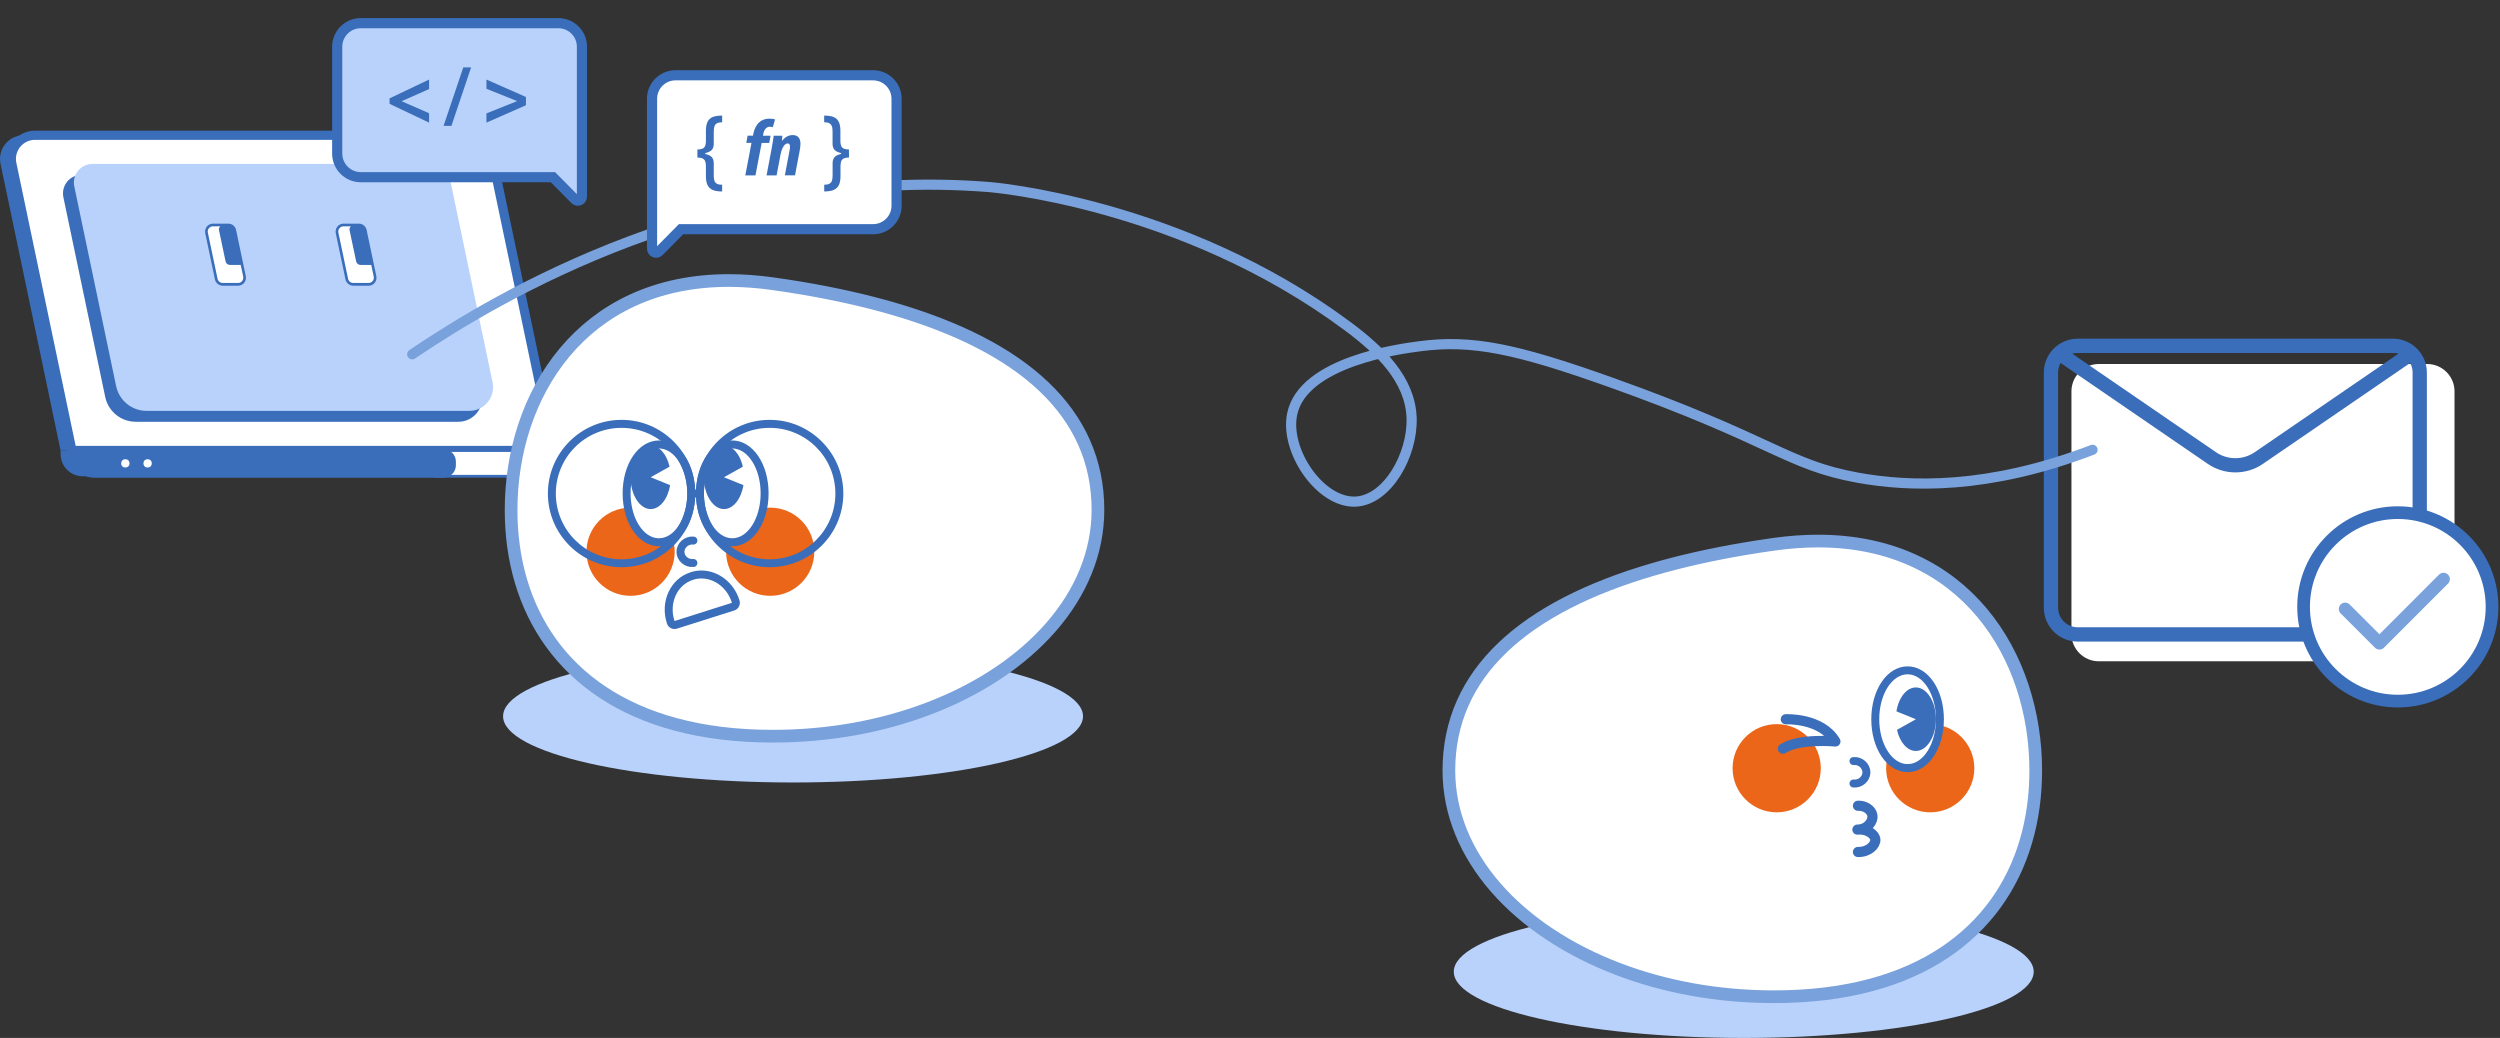 <?xml version="1.0" encoding="utf-8"?>
<!-- Generator: Adobe Illustrator 27.3.1, SVG Export Plug-In . SVG Version: 6.00 Build 0)  -->
<svg version="1.1" id="레이어_1" xmlns="http://www.w3.org/2000/svg" xmlns:xlink="http://www.w3.org/1999/xlink" x="0px"
	 y="0px" viewBox="0 0 468.26 194.41" style="enable-background:new 0 0 468.26 194.41;" xml:space="preserve">
<rect x="0" y="0" width="468.26" height="194.41" fill="#333333" stroke="none"/>
<style type="text/css">
	.st0{fill:#FFFFFF;}
	.st1{fill:#3A6EBA;}
	.st2{fill:#B9D2FB;}
	.st3{fill:#3A6EBA;stroke:#3A6EBA;stroke-width:1.189;stroke-miterlimit:10;}
	.st4{fill:#B9D2FB;stroke:#3A6EBA;stroke-width:1.903;stroke-miterlimit:10;}
	.st5{fill:#3A6EBA;stroke:#3A6EBA;stroke-width:1.665;stroke-miterlimit:10;}
	.st6{fill:#FFFFFF;stroke:#3A6EBA;stroke-width:2.378;stroke-linecap:round;stroke-linejoin:round;stroke-miterlimit:10;}
	.st7{fill:#FFFFFF;stroke:#79A1DB;stroke-width:2.378;stroke-linecap:round;stroke-linejoin:round;stroke-miterlimit:10;}
	.st8{fill:none;stroke:#79A1DB;stroke-width:1.903;stroke-linecap:round;stroke-linejoin:round;stroke-miterlimit:10;}
	.st9{fill:#FFFFFF;stroke:#3A6EBA;stroke-width:1.903;stroke-miterlimit:10;}
	.st10{fill:#FFFFFF;stroke:#79A1DB;stroke-width:2.378;stroke-miterlimit:10;}
	.st11{fill:#EB6619;}
	.st12{fill:#FFFFFF;stroke:#3A6EBA;stroke-width:1.493;stroke-linecap:round;stroke-linejoin:round;stroke-miterlimit:10;}
	.st13{fill:none;stroke:#3A6EBA;stroke-width:1.903;stroke-linecap:round;stroke-linejoin:round;stroke-miterlimit:10;}
	.st14{fill:#FFFFFF;stroke:#3A6EBA;stroke-width:1.903;stroke-linecap:round;stroke-linejoin:round;stroke-miterlimit:10;}
	.st15{fill:none;stroke:#3A6EBA;stroke-width:1.493;stroke-miterlimit:10;}
</style>
<path class="st0" d="M454.63,123.86h-61.53c-2.81,0-5.11-2.3-5.11-5.11V73.29c0-2.81,2.3-5.11,5.11-5.11h61.53
	c2.81,0,5.11,2.3,5.11,5.11v45.46C459.75,121.56,457.45,123.86,454.63,123.86z"/>
<g>
	<g>
		<path class="st1" d="M85.6,25.33H4.44c-2.82,0-4.92,2.59-4.34,5.34l11.25,53.71h90.23L89.94,28.85
			C89.51,26.8,87.7,25.33,85.6,25.33z"/>
	</g>
	<g>
		<path class="st1" d="M80.93,89.21H15.5c-2.29,0-4.15-1.86-4.15-4.15v-0.68h69.58c1.15,0,2.08,0.93,2.08,2.08v0.68
			C83,88.28,82.07,89.21,80.93,89.21z"/>
	</g>
	<g>
		<path class="st0" d="M87.73,25.33H6.56c-2.82,0-4.92,2.59-4.34,5.34l11.25,53.71h90.23L92.07,28.85
			C91.64,26.8,89.83,25.33,87.73,25.33z"/>
	</g>
	<g>
		<path class="st1" d="M78.84,32.75H15.27c-2.2,0-3.85,2.03-3.4,4.19l7.84,37.42c0.57,2.71,2.95,4.64,5.72,4.64h60.43
			c2.83,0,4.94-2.6,4.36-5.37l-7.99-38.12C81.9,33.9,80.48,32.75,78.84,32.75z"/>
	</g>
	<g>
		<g>
			<path class="st2" d="M80.87,30.71H17.31c-2.2,0-3.85,2.03-3.4,4.19l7.84,37.42c0.57,2.71,2.95,4.64,5.72,4.64H87.9
				c2.83,0,4.94-2.6,4.36-5.37l-7.99-38.12C83.94,31.86,82.52,30.71,80.87,30.71z"/>
		</g>
	</g>
	<g>
		<path class="st3" d="M13.26,84.65h90.77L93.25,33.2l-0.52,0.11l10.64,50.8H13.69L2.48,30.62c-0.26-1.23,0.05-2.5,0.84-3.48
			c0.8-0.98,1.97-1.54,3.24-1.54H83.2v-0.53H6.56c-1.42,0-2.75,0.63-3.65,1.74c-0.9,1.1-1.24,2.54-0.95,3.93L13.26,84.65z"/>
	</g>
	<g>
		<path class="st0" d="M151.11,89.21H81.53v-4.83h69.58c1.15,0,2.08,0.93,2.08,2.08v0.68C153.18,88.28,152.25,89.21,151.11,89.21z"
			/>
	</g>
	<g>
		<path class="st1" d="M81.27,84.11h69.84c1.29,0,2.34,1.05,2.34,2.34v0.68c0,1.29-1.05,2.34-2.34,2.34H81.27V84.11z M81.8,84.65
			v4.3h69.31c1,0,1.81-0.81,1.81-1.81v-0.68c0-1-0.81-1.81-1.81-1.81H81.8z"/>
	</g>
	<g>
		<path class="st1" d="M83.05,89.21H17.63c-2.29,0-4.15-1.86-4.15-4.15v-0.68h69.58c1.15,0,2.08,0.93,2.08,2.08v0.68
			C85.13,88.28,84.2,89.21,83.05,89.21z"/>
	</g>
	<g>
		<path class="st1" d="M13.21,85.06v-0.94h69.84c1.29,0,2.34,1.05,2.34,2.34v0.68c0,1.29-1.05,2.34-2.34,2.34H17.63
			C15.19,89.47,13.21,87.49,13.21,85.06z M13.74,84.65v0.41c0,2.14,1.74,3.89,3.89,3.89h65.42c1,0,1.81-0.81,1.81-1.81v-0.68
			c0-1-0.81-1.81-1.81-1.81H13.74z"/>
	</g>
	<g>
		<circle class="st0" cx="23.48" cy="86.79" r="0.78"/>
	</g>
	<g>
		<circle class="st0" cx="27.65" cy="86.79" r="0.78"/>
	</g>
	<g>
		<g>
			<path class="st0" d="M66.17,53.26h2.88c0.78,0,1.37-0.72,1.2-1.48l-1.82-8.66c-0.12-0.57-0.62-0.98-1.2-0.98h-2.88
				c-0.78,0-1.37,0.72-1.2,1.48l1.82,8.66C65.08,52.85,65.59,53.26,66.17,53.26z"/>
		</g>
		<g>
			<path class="st1" d="M64.71,52.34l-1.82-8.66c-0.09-0.44,0.02-0.89,0.3-1.24c0.28-0.35,0.7-0.55,1.15-0.55h2.88
				c0.7,0,1.31,0.5,1.45,1.18l1.82,8.66c0.09,0.44-0.02,0.89-0.3,1.24c-0.28,0.35-0.7,0.55-1.15,0.55h-2.88
				C65.47,53.51,64.86,53.02,64.71,52.34z M64.34,42.39c-0.3,0-0.57,0.13-0.76,0.36c-0.19,0.23-0.26,0.53-0.2,0.82l1.82,8.66
				c0.09,0.45,0.5,0.77,0.96,0.77h2.88c0.3,0,0.57-0.13,0.76-0.36c0.19-0.23,0.26-0.53,0.2-0.82l-1.82-8.66
				c-0.09-0.45-0.5-0.77-0.96-0.77H64.34z"/>
		</g>
		<g>
			<path class="st1" d="M68.43,43.12l1.36,6.43c-0.1,0.04-0.21,0.07-0.33,0.07h-1.94c-0.39,0-0.73-0.27-0.81-0.66l-1.23-5.82
				c-0.11-0.51,0.28-1,0.81-1h0.94C67.81,42.14,68.31,42.55,68.43,43.12z"/>
		</g>
	</g>
	<g>
		<g>
			<path class="st0" d="M41.71,53.26h2.88c0.78,0,1.37-0.72,1.2-1.48l-1.82-8.66c-0.12-0.57-0.62-0.98-1.2-0.98h-2.88
				c-0.78,0-1.37,0.72-1.2,1.48l1.82,8.66C40.63,52.85,41.13,53.26,41.71,53.26z"/>
		</g>
		<g>
			<path class="st1" d="M40.26,52.34l-1.82-8.66c-0.09-0.44,0.02-0.89,0.3-1.24c0.28-0.35,0.7-0.55,1.15-0.55h2.88
				c0.7,0,1.31,0.5,1.45,1.18l1.82,8.66c0.09,0.44-0.02,0.89-0.3,1.24c-0.28,0.35-0.7,0.55-1.15,0.55h-2.88
				C41.02,53.51,40.4,53.02,40.26,52.34z M39.89,42.39c-0.3,0-0.57,0.13-0.76,0.36c-0.19,0.23-0.26,0.53-0.2,0.82l1.82,8.66
				c0.09,0.45,0.5,0.77,0.96,0.77h2.88c0.3,0,0.57-0.13,0.76-0.36c0.19-0.23,0.26-0.53,0.2-0.82l-1.82-8.66
				c-0.09-0.45-0.5-0.77-0.96-0.77H39.89z"/>
		</g>
		<g>
			<path class="st1" d="M43.97,43.12l1.36,6.43c-0.1,0.04-0.21,0.07-0.33,0.07h-1.94c-0.39,0-0.73-0.27-0.81-0.66l-1.23-5.82
				c-0.11-0.51,0.28-1,0.81-1h0.94C43.35,42.14,43.85,42.55,43.97,43.12z"/>
		</g>
	</g>
</g>
<g>
	<g>
		<g>
			<path class="st4" d="M67.57,33.19h36l4.12,4.17c0.48,0.49,1.31,0.15,1.31-0.54V8.75c0-2.43-1.97-4.41-4.41-4.41H67.57
				c-2.43,0-4.41,1.97-4.41,4.41v20.03C63.17,31.21,65.14,33.19,67.57,33.19z"/>
		</g>
	</g>
	<g>
		<g>
			<path class="st1" d="M72.97,18.42l7.4-3.52v1.78l-5.11,2.26v0.03l5.11,2.24v1.76l-7.4-3.52V18.42z"/>
			<path class="st1" d="M83.08,23.58l3.69-10.95h1.47l-3.69,10.95H83.08z"/>
			<path class="st1" d="M98.51,19.71l-7.4,3.26v-1.73l5.72-2.29v-0.03l-5.72-2.29v-1.73l7.4,3.26V19.71z"/>
		</g>
	</g>
</g>
<g>
	<g>
		<path class="st5" d="M448.23,119.34h-59.08c-3.03,0-5.5-2.47-5.5-5.5V69.77c0-3.03,2.47-5.5,5.5-5.5h59.08
			c3.03,0,5.5,2.47,5.5,5.5v44.06C453.73,116.87,451.26,119.34,448.23,119.34z M389.15,65.28c-2.48,0-4.49,2.02-4.49,4.49v44.06
			c0,2.48,2.02,4.49,4.49,4.49h59.08c2.48,0,4.49-2.02,4.49-4.49V69.77c0-2.48-2.02-4.49-4.49-4.49H389.15z"/>
	</g>
	<g>
		<path class="st5" d="M418.69,87.65c-1.63,0-3.26-0.48-4.66-1.43l-27.78-19.04l0.57-0.83l27.78,19.04c2.45,1.68,5.73,1.68,8.18,0
			l27.78-19.04l0.57,0.83l-27.78,19.04C421.96,87.18,420.32,87.65,418.69,87.65z"/>
	</g>
</g>
<circle class="st6" cx="449.12" cy="113.67" r="17.65"/>
<polyline class="st7" points="439.26,114.06 445.68,120.48 457.68,108.47 "/>
<path class="st8" d="M77.21,66.36c15.87-10.73,56.98-35.4,108.14-31.32c0,0,35.93,2.86,67.12,26.1c5.98,4.45,11.69,9.91,11.93,17.15
	c0.23,6.91-4.51,15.34-10.44,15.66c-6.62,0.36-13.38-9.48-11.93-16.41c2.05-9.83,20.25-12.21,23.93-12.69
	c9.77-1.28,18.06,0.47,35.61,6.72c30.65,10.92,33.03,15.47,46.37,17.9c9.72,1.77,24.43,2.28,44-5.22"/>
<g>
	<g>
		<g>
			<path class="st9" d="M163.54,42.93h-35.98l-4.12,4.17c-0.48,0.49-1.31,0.15-1.31-0.54V18.5c0-2.43,1.97-4.4,4.4-4.4h37
				c2.43,0,4.4,1.97,4.4,4.4v20.02C167.94,40.95,165.97,42.93,163.54,42.93z"/>
		</g>
	</g>
	<g>
		<g>
			<path class="st1" d="M131.58,27.84c0.23-0.1,0.39-0.27,0.49-0.5c0.1-0.23,0.15-0.53,0.15-0.91v-1.94c0-0.72,0.11-1.28,0.32-1.7
				c0.21-0.41,0.54-0.71,0.97-0.88c0.43-0.17,1.02-0.26,1.75-0.26v1.25c-0.4,0-0.72,0.06-0.95,0.18c-0.23,0.12-0.39,0.3-0.48,0.54
				c-0.09,0.24-0.14,0.56-0.14,0.97v2.32c0,0.4-0.08,0.73-0.24,1c-0.16,0.27-0.47,0.48-0.92,0.64c-0.45,0.16-1.08,0.24-1.9,0.24V28
				C131.04,28,131.35,27.94,131.58,27.84z M130.64,28h1.46v1.51h-1.46V28z M133.51,35.59c-0.43-0.18-0.76-0.48-0.97-0.89
				s-0.32-0.98-0.32-1.69v-1.92c0-0.39-0.05-0.69-0.15-0.92c-0.1-0.23-0.27-0.39-0.5-0.5s-0.54-0.16-0.94-0.16v-0.78
				c0.82,0,1.45,0.08,1.9,0.23s0.76,0.37,0.92,0.64s0.24,0.61,0.24,1.01v2.32c0,0.4,0.05,0.72,0.14,0.96
				c0.09,0.24,0.25,0.42,0.48,0.54c0.23,0.12,0.54,0.18,0.95,0.18v1.26C134.53,35.86,133.95,35.77,133.51,35.59z"/>
			<path class="st1" d="M139.6,32.84l1.16-6.08h-0.98l0.25-1.35h1l0.06-0.29c0.17-0.88,0.5-1.64,1.12-2.22
				c0.46-0.42,1.13-0.68,1.88-0.68c0.5,0,0.86,0.07,1.09,0.15l-0.44,1.46c-0.17-0.06-0.34-0.09-0.59-0.09
				c-0.68,0-1.08,0.71-1.19,1.37l-0.06,0.31h1.43l-0.25,1.35h-1.42l-1.16,6.08H139.6z"/>
			<path class="st1" d="M143.58,32.84l0.95-5c0.17-0.87,0.28-1.71,0.39-2.42h1.62l-0.08,0.96h0.03c0.52-0.69,1.21-1.08,2-1.08
				c1.06,0,1.44,0.74,1.44,1.63c0,0.44-0.07,0.89-0.17,1.41l-0.85,4.5h-1.9l0.87-4.61c0.05-0.26,0.09-0.5,0.09-0.78
				c0-0.35-0.14-0.59-0.46-0.59c-0.44,0-1.04,0.66-1.31,2.07l-0.74,3.92H143.58z"/>
			<path class="st1" d="M159.01,28v0.79c-0.82,0-1.45-0.08-1.9-0.24c-0.45-0.16-0.76-0.38-0.92-0.64c-0.16-0.27-0.25-0.6-0.25-1
				v-2.32c0-0.4-0.04-0.73-0.14-0.97c-0.09-0.24-0.25-0.42-0.48-0.54c-0.23-0.12-0.54-0.18-0.95-0.18v-1.25
				c0.74,0,1.32,0.09,1.75,0.26c0.43,0.17,0.75,0.47,0.97,0.88c0.21,0.42,0.32,0.98,0.32,1.7v1.94c0,0.38,0.05,0.68,0.15,0.91
				c0.1,0.23,0.26,0.39,0.49,0.5C158.29,27.94,158.61,28,159.01,28z M154.38,35.86V34.6c0.41,0,0.72-0.06,0.95-0.18
				c0.23-0.12,0.39-0.3,0.48-0.54s0.14-0.56,0.14-0.96v-2.32c0-0.4,0.08-0.74,0.25-1.01c0.16-0.27,0.47-0.49,0.92-0.64
				s1.08-0.23,1.9-0.23v0.78c-0.39,0-0.71,0.06-0.94,0.16s-0.4,0.27-0.5,0.5c-0.1,0.23-0.15,0.53-0.15,0.92v1.92
				c0,0.72-0.11,1.28-0.32,1.69s-0.54,0.71-0.97,0.89C155.7,35.77,155.11,35.86,154.38,35.86z M159.01,29.51h-1.46V28h1.46V29.51z"
				/>
		</g>
	</g>
</g>
<g>
	<ellipse class="st2" cx="326.61" cy="182.01" rx="54.31" ry="12.4"/>
</g>
<g>
	<ellipse class="st2" cx="148.54" cy="134.16" rx="54.31" ry="12.4"/>
</g>
<g>
	<g>
		<path class="st10" d="M309.77,106.61c5.2-1.51,10.86-2.78,16.95-3.81c1.81-0.31,3.66-0.59,5.55-0.86c2.88-0.4,5.63-0.6,8.25-0.6
			c27.65,0,40.78,21.6,40.78,42.98c0,18.66-9.8,34.51-30.81,40.16c-5.34,1.44-11.41,2.21-18.22,2.21c-10.54,0-20.46-1.86-29.1-5.15
			c-18.93-7.18-31.79-21.16-31.79-37.23C271.39,126,285.55,113.65,309.77,106.61z"/>
		<circle class="st11" cx="332.78" cy="143.89" r="8.26"/>
		<circle class="st11" cx="361.54" cy="143.89" r="8.26"/>
	</g>
	<g>
		<path class="st12" d="M347.16,142.55c1.33-0.13,2.45,0.94,2.43,2.15c-0.03,1.17-1.13,2.19-2.43,2.05"/>
	</g>
	<g>
		<path class="st0" d="M357.3,143.88c-3.39,0-6.05-4.02-6.05-9.16s2.66-9.16,6.05-9.16s6.05,4.02,6.05,9.16
			S360.69,143.88,357.3,143.88z"/>
		<g>
			<path class="st1" d="M357.3,126.3c2.93,0,5.31,3.77,5.31,8.41s-2.38,8.41-5.31,8.41s-5.31-3.77-5.31-8.41
				S354.37,126.3,357.3,126.3 M357.3,124.81c-3.81,0-6.8,4.35-6.8,9.91c0,5.56,2.99,9.91,6.8,9.91s6.8-4.35,6.8-9.91
				C364.1,129.16,361.11,124.81,357.3,124.81L357.3,124.81z"/>
		</g>
	</g>
	<path class="st1" d="M358.85,134.72l-3.64-1.48c0.42-2.63,1.93-4.48,3.64-4.48c2.06,0,3.76,2.69,3.76,5.95s-1.7,5.95-3.76,5.95
		c-1.59,0-3.01-1.59-3.54-3.96L358.85,134.72z"/>
	<path class="st13" d="M334.49,134.72c0,0,6.67-0.32,9.29,4.16c0,0-6.71-0.64-9.84,1.35"/>
	<path class="st14" d="M348,150.92c1.4-0.06,2.53,0.81,2.7,1.77c0.21,1.17-0.96,2.71-2.8,2.7c1.88-0.21,3.28,0.92,3.36,1.86
		c0.08,0.99-1.25,2.39-3.26,2.33"/>
</g>
<g>
	<path class="st10" d="M167.26,57.81c-5.2-1.51-10.86-2.78-16.95-3.81c-1.81-0.31-3.66-0.59-5.55-0.86c-2.88-0.4-5.63-0.6-8.25-0.6
		c-27.65,0-40.78,21.6-40.78,42.98c0,18.66,9.8,34.51,30.81,40.16c5.34,1.44,11.41,2.21,18.22,2.21c10.54,0,20.46-1.86,29.1-5.15
		c18.93-7.18,31.79-21.16,31.79-37.23C205.65,77.2,191.48,64.85,167.26,57.81z"/>
	<circle class="st11" cx="144.26" cy="103.34" r="8.26"/>
	<circle class="st11" cx="118.11" cy="103.34" r="8.26"/>
	<g>
		<g>
			<path class="st0" d="M123.42,101.57c-3.39,0-6.05-4.02-6.05-9.16s2.66-9.16,6.05-9.16s6.05,4.02,6.05,9.16
				S126.81,101.57,123.42,101.57z"/>
			<g>
				<path class="st1" d="M123.42,84c2.93,0,5.31,3.77,5.31,8.41s-2.38,8.41-5.31,8.41c-2.93,0-5.31-3.77-5.31-8.41
					S120.49,84,123.42,84 M123.42,82.5c-3.81,0-6.8,4.35-6.8,9.91s2.99,9.91,6.8,9.91c3.81,0,6.8-4.35,6.8-9.91
					S127.23,82.5,123.42,82.5L123.42,82.5z"/>
			</g>
		</g>
		<g>
			<path class="st0" d="M137.16,101.57c-3.39,0-6.05-4.02-6.05-9.16s2.66-9.16,6.05-9.16s6.05,4.02,6.05,9.16
				S140.55,101.57,137.16,101.57z"/>
			<g>
				<path class="st1" d="M137.16,84c2.93,0,5.31,3.77,5.31,8.41c0,4.65-2.38,8.41-5.31,8.41s-5.31-3.77-5.31-8.41
					C131.85,87.76,134.22,84,137.16,84 M137.16,82.5c-3.81,0-6.8,4.35-6.8,9.91c0,5.56,2.99,9.91,6.8,9.91c3.81,0,6.8-4.35,6.8-9.91
					C143.96,86.86,140.97,82.5,137.16,82.5L137.16,82.5z"/>
			</g>
		</g>
		<path class="st1" d="M135.6,89.39l3.64,1.48c-0.42,2.63-1.93,4.48-3.64,4.48c-2.06,0-3.76-2.69-3.76-5.95
			c0-3.27,1.7-5.95,3.76-5.95c1.59,0,3.01,1.59,3.54,3.96L135.6,89.39z"/>
		<path class="st12" d="M129.88,101.25c-1.33-0.13-2.45,0.94-2.43,2.15c0.03,1.17,1.13,2.19,2.43,2.05"/>
		<path class="st1" d="M121.87,89.39l3.64,1.48c-0.42,2.63-1.93,4.48-3.64,4.48c-2.06,0-3.76-2.69-3.76-5.95
			c0-3.27,1.7-5.95,3.76-5.95c1.59,0,3.01,1.59,3.54,3.96L121.87,89.39z"/>
		<g>
			<path class="st0" d="M126.35,117.06c-0.32,0-0.61-0.2-0.71-0.52l-0.03-0.09c-0.56-1.75-0.46-3.6,0.27-5.21
				c0.74-1.64,2.05-2.82,3.67-3.34c0.65-0.21,1.24-0.3,1.83-0.3c2.83,0,5.46,2.05,6.4,4.99c0.12,0.39-0.06,0.9-0.46,1.03
				l-10.75,3.41C126.5,117.05,126.42,117.06,126.35,117.06z"/>
			<path class="st1" d="M131.38,108.35c2.46,0,4.83,1.77,5.68,4.47l0.03,0.09l-10.75,3.41l-0.03-0.09
				c-1.03-3.26,0.52-6.68,3.46-7.61l0.08-0.03C130.36,108.42,130.87,108.35,131.38,108.35 M131.38,106.86
				c-0.67,0-1.34,0.1-1.98,0.31l-0.08,0.03c-3.73,1.18-5.71,5.44-4.43,9.49l0.03,0.09c0.2,0.64,0.79,1.04,1.42,1.04
				c0.15,0,0.3-0.02,0.45-0.07l10.75-3.41c0.38-0.12,0.69-0.38,0.87-0.74s0.22-0.76,0.1-1.14l-0.03-0.09
				C137.46,109.12,134.54,106.86,131.38,106.86L131.38,106.86z"/>
		</g>
	</g>
	<g>
		<path class="st1" d="M144.16,80.14c6.8,0,12.31,5.51,12.31,12.31s-5.51,12.31-12.31,12.31c-6.8,0-12.31-5.51-12.31-12.31
			C131.85,85.65,137.36,80.14,144.16,80.14 M144.16,78.64c-7.61,0-13.8,6.19-13.8,13.8s6.19,13.8,13.8,13.8s13.8-6.19,13.8-13.8
			S151.77,78.64,144.16,78.64L144.16,78.64z"/>
	</g>
	<g>
		<path class="st1" d="M116.42,80.14c6.8,0,12.31,5.51,12.31,12.31c0,6.8-5.51,12.31-12.31,12.31s-12.31-5.51-12.31-12.31
			S109.62,80.14,116.42,80.14 M116.42,78.64c-7.61,0-13.8,6.19-13.8,13.8s6.19,13.8,13.8,13.8c7.61,0,13.8-6.19,13.8-13.8
			S124.03,78.64,116.42,78.64L116.42,78.64z"/>
	</g>
	<line class="st15" x1="129.18" y1="92.44" x2="131.38" y2="92.44"/>
</g>
</svg>
